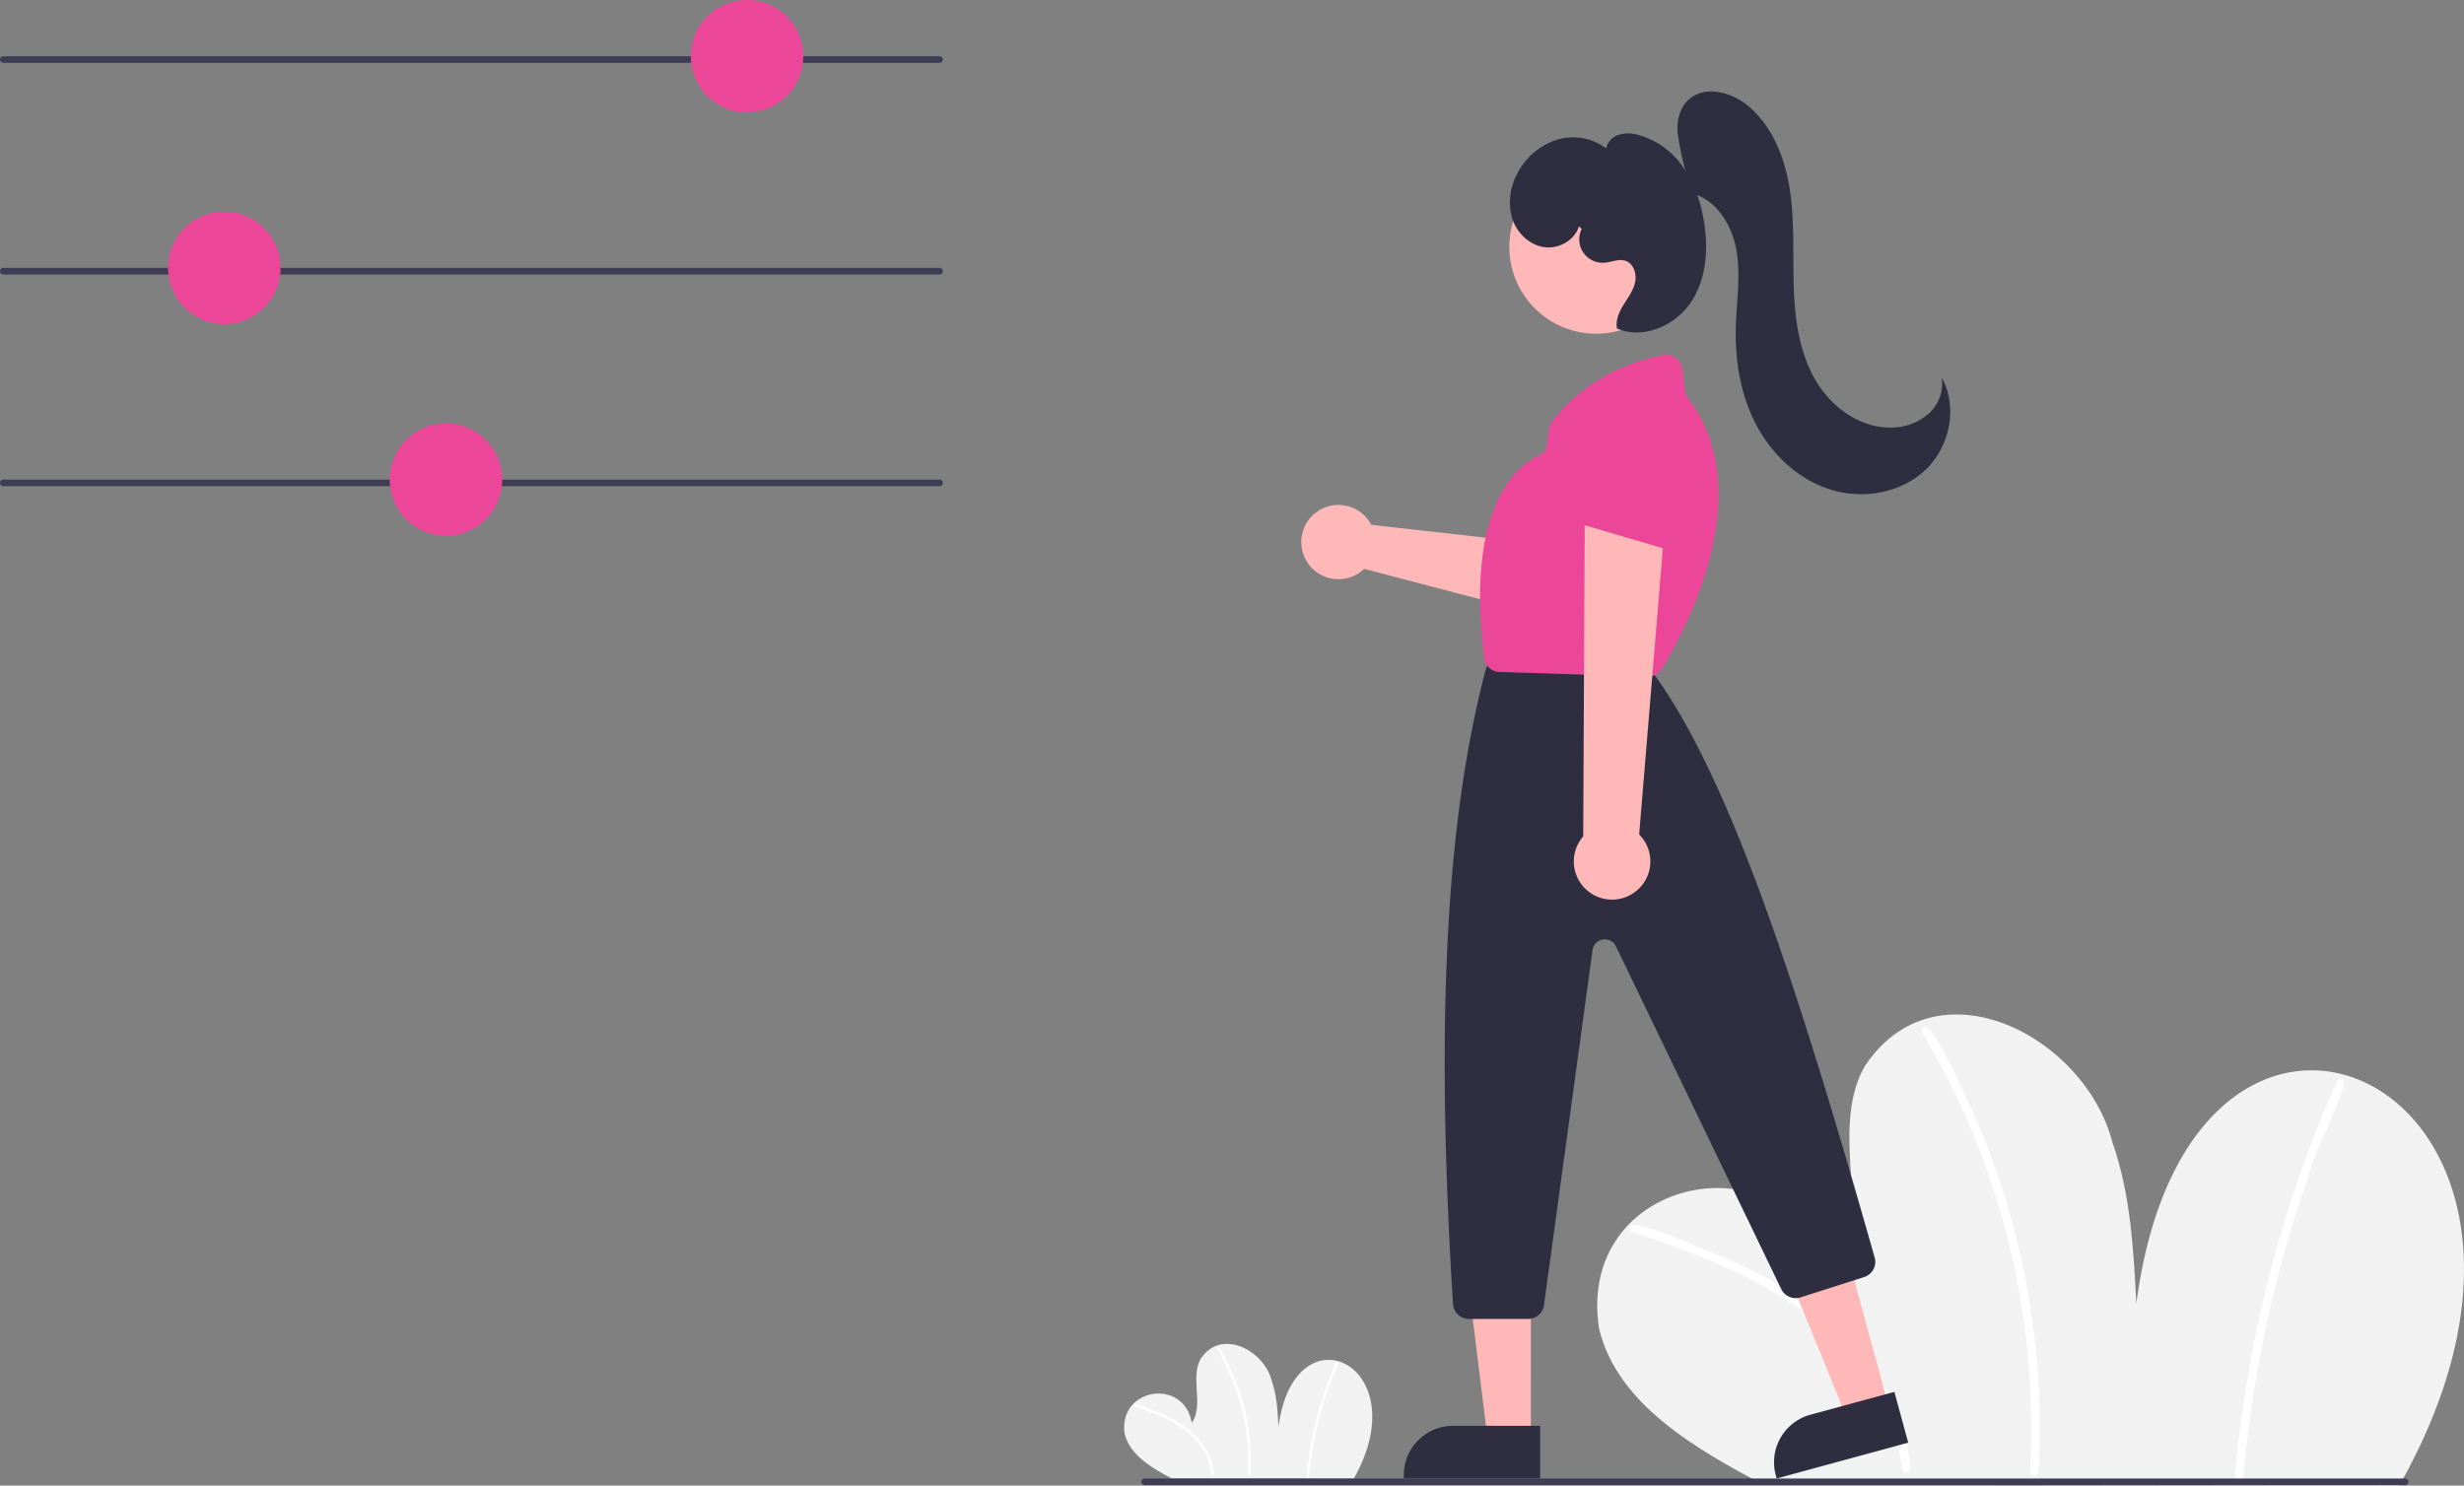 <svg data-name="Layer 1" xmlns="http://www.w3.org/2000/svg" width="744.799" height="449.141"><rect width="100%" height="100%" fill="#808080" stroke="none"/><path d="M725.24 449.141c68.234-120.696-62.641-182.51-79.487-55.057-.853-16.448-1.757-33.16-7.22-48.698-8.298-32.233-53.385-55.589-74.92-22.961-11.384 20.217 3.713 48.577-9.38 67.734-8.257-48.215-78.262-36.904-70.891 11.473 5.534 23.242 30.09 36.767 49.69 47.282Z" fill="#f2f2f2"/><path d="M493.37 372.427c34.636 11.24 77.921 30.17 81.433 71.55.1 1.64 2.668 1.652 2.566 0-.897-14.611-8.018-27.982-17.878-38.557-10.81-11.594-24.82-19.512-39.283-25.656-2.827-.654-32.263-14.58-26.839-7.337ZM580.877 311.904a233.055 233.055 0 0 1 32.74 132.906c-.095 1.65 2.472 1.645 2.567 0a235.892 235.892 0 0 0-19.043-106.847c-1.636-3.012-14.833-34.728-16.264-26.059ZM706.494 326.647a374.884 374.884 0 0 0-30.951 119.957c-.144 1.645 2.424 1.635 2.566 0a372.914 372.914 0 0 1 20.54-93.568c-.03-3.361 14.763-30.642 7.845-26.389Z" fill="#fff"/><path d="M409.2 447.065c19.533-34.55-17.931-52.245-22.754-15.76-.244-4.709-.503-9.493-2.067-13.94-2.375-9.228-15.281-15.914-21.446-6.574-3.259 5.788 1.063 13.906-2.685 19.39-2.364-13.802-22.404-10.564-20.293 3.284 1.584 6.653 8.613 10.525 14.224 13.535Z" fill="#f2f2f2"/><path d="M342.825 425.105c9.915 3.217 22.306 8.637 23.311 20.482.029.47.764.473.735 0a18.063 18.063 0 0 0-5.118-11.037 32.37 32.37 0 0 0-11.245-7.345c-.81-.187-9.236-4.173-7.683-2.1ZM367.875 407.78a66.714 66.714 0 0 1 9.372 38.045c-.027.473.708.471.735 0a67.526 67.526 0 0 0-5.451-30.586c-.469-.862-4.246-9.94-4.656-7.46ZM403.834 412a107.314 107.314 0 0 0-8.86 34.339c-.041.47.694.468.735 0a106.75 106.75 0 0 1 5.88-26.785c-.01-.962 4.225-8.771 2.245-7.554Z" fill="#fff"/><path d="M284 19H1a1 1 0 0 1 0-2h283a1 1 0 0 1 0 2Z" fill="#3f3d56"/><circle cx="225.799" cy="17" r="17" fill="#ec4699"/><path d="M284 83H1a1 1 0 0 1 0-2h283a1 1 0 0 1 0 2Z" fill="#3f3d56"/><circle cx="67.799" cy="81" r="17" fill="#ec4699"/><path d="M284 147H1a1 1 0 0 1 0-2h283a1 1 0 0 1 0 2Z" fill="#3f3d56"/><circle cx="134.799" cy="145" r="17" fill="#ec4699"/><path d="M413.564 157.166a11.259 11.259 0 0 1 .936 1.506l52.707 5.926 7.665-10.356 17.143 9.525-15.09 25.158-64.573-16.947a11.225 11.225 0 1 1 1.212-14.812Z" fill="#ffb8b8"/><path d="M488.27 172.777a4.827 4.827 0 0 1-1.175-.732L465.912 154.2a4.812 4.812 0 0 1-.31-7.077l19.223-19.302a4.787 4.787 0 0 1 6.238-.496l14.536 10.556a4.815 4.815 0 0 1 1.523 5.95l-12.575 26.59a4.817 4.817 0 0 1-6.278 2.356Z" fill="#ec4699"/><path fill="#ffb8b8" d="m570.892 425.157-12.652 3.442-19.298-47.161 18.672-5.08 13.278 48.799z"/><path d="m547.222 427.712 25.398-6.91 4.18 15.362-39.763 10.819-.271-.998a14.887 14.887 0 0 1 10.456-18.273Z" fill="#2f2e41"/><path fill="#ffb8b8" d="m462.735 434.811-13.111-.001-6.238-50.573 19.352.001-.003 50.573z"/><path d="M439.224 431.064h26.32v15.921h-41.207v-1.034a14.887 14.887 0 0 1 14.887-14.887Z" fill="#2f2e41"/><circle cx="710.087" cy="300.062" r="26.267" transform="rotate(-45 324.17 462.085)" fill="#ffb8b8"/><path d="M461.932 398.752h-17.917a4.827 4.827 0 0 1-4.808-4.516c-5.34-84.875-2.216-145.758 9.828-191.6a5.002 5.002 0 0 1 .195-.59l.96-2.399a4.79 4.79 0 0 1 4.468-3.026h36.846a4.805 4.805 0 0 1 3.654 1.68l5.005 5.84c.097.114.189.23.277.352 22.567 31.47 42.79 92.995 66.213 175.692a4.797 4.797 0 0 1-3.164 5.9l-19.255 6.162a4.839 4.839 0 0 1-5.802-2.494l-49.97-103.64a3.743 3.743 0 0 0-7.08 1.118l-14.681 107.36a4.831 4.831 0 0 1-4.769 4.161Z" fill="#2f2e41"/><path d="M498.143 204.568c-.05 0-.1 0-.151-.002l-44.756-1.413a4.797 4.797 0 0 1-4.63-4.229c-5.673-45.925 9.887-58.228 16.84-61.385a3.7 3.7 0 0 0 2.152-2.934l.601-4.814a4.795 4.795 0 0 1 .951-2.337c10.902-14.122 25.788-18.645 33.692-20.083a4.805 4.805 0 0 1 5.616 4.117l.901 6.912a3.808 3.808 0 0 0 .763 1.809c22.736 29.723-2.593 73.609-7.901 82.104a4.822 4.822 0 0 1-4.078 2.255Z" fill="#ec4699"/><path d="M493.968 269.844a11.49 11.49 0 0 0 1.504-17.553l8.314-100.393-24.752 3.405-.471 97.541a11.551 11.551 0 0 0 15.405 17Z" fill="#ffb8b8"/><path d="M505.403 166.354a4.827 4.827 0 0 1-1.37-.198l-26.571-7.816a4.812 4.812 0 0 1-3.13-6.354l9.833-25.404a4.787 4.787 0 0 1 5.51-2.964l17.556 3.816a4.815 4.815 0 0 1 3.788 4.836l-.816 29.402a4.817 4.817 0 0 1-4.8 4.682Z" fill="#ec4699"/><path d="M727.016 449h-381a1 1 0 0 1 0-2h381a1 1 0 0 1 0 2Z" fill="#3f3d56"/><path d="M511.388 58.296a108.933 108.933 0 0 1-4.305-18.145c-.287-3.587.632-7.446 3.244-9.92 4.888-4.631 13.193-2.426 18.304 1.957 7.388 6.335 11.073 16.069 12.465 25.7s.78 19.426 1.115 29.151 1.726 19.726 6.685 28.1 14.16 14.8 23.864 14.088a16.795 16.795 0 0 0 10.514-4.455 12.19 12.19 0 0 0 3.662-10.586c4.96 8.882 2.445 20.92-4.954 27.903s-18.78 8.957-28.507 5.976-17.732-10.457-22.514-19.437-6.535-19.353-6.28-29.524c.194-7.81 1.522-15.684.202-23.384s-6.139-15.519-13.738-17.332Z" fill="#2f2e41"/><path d="M477.261 68.42c-1.295 4.328-6.251 6.997-10.71 6.265s-8.123-4.403-9.478-8.713a17.938 17.938 0 0 1 1.402-13.15 20.479 20.479 0 0 1 11.717-10.438 16.814 16.814 0 0 1 15.289 2.443 5.623 5.623 0 0 1 3.93-4.109 10.745 10.745 0 0 1 5.896.087 24.296 24.296 0 0 1 13.522 9.837 39.535 39.535 0 0 1 6.129 15.798c1.509 8.469.952 17.723-3.804 24.89s-14.487 11.4-22.381 7.983c-.492-2.517.674-5.05 2.023-7.231s2.948-4.305 3.466-6.816-.475-5.583-2.904-6.404c-2.073-.7-4.282.434-6.465.571a7.084 7.084 0 0 1-6.796-10.207Z" fill="#2f2e41"/></svg>